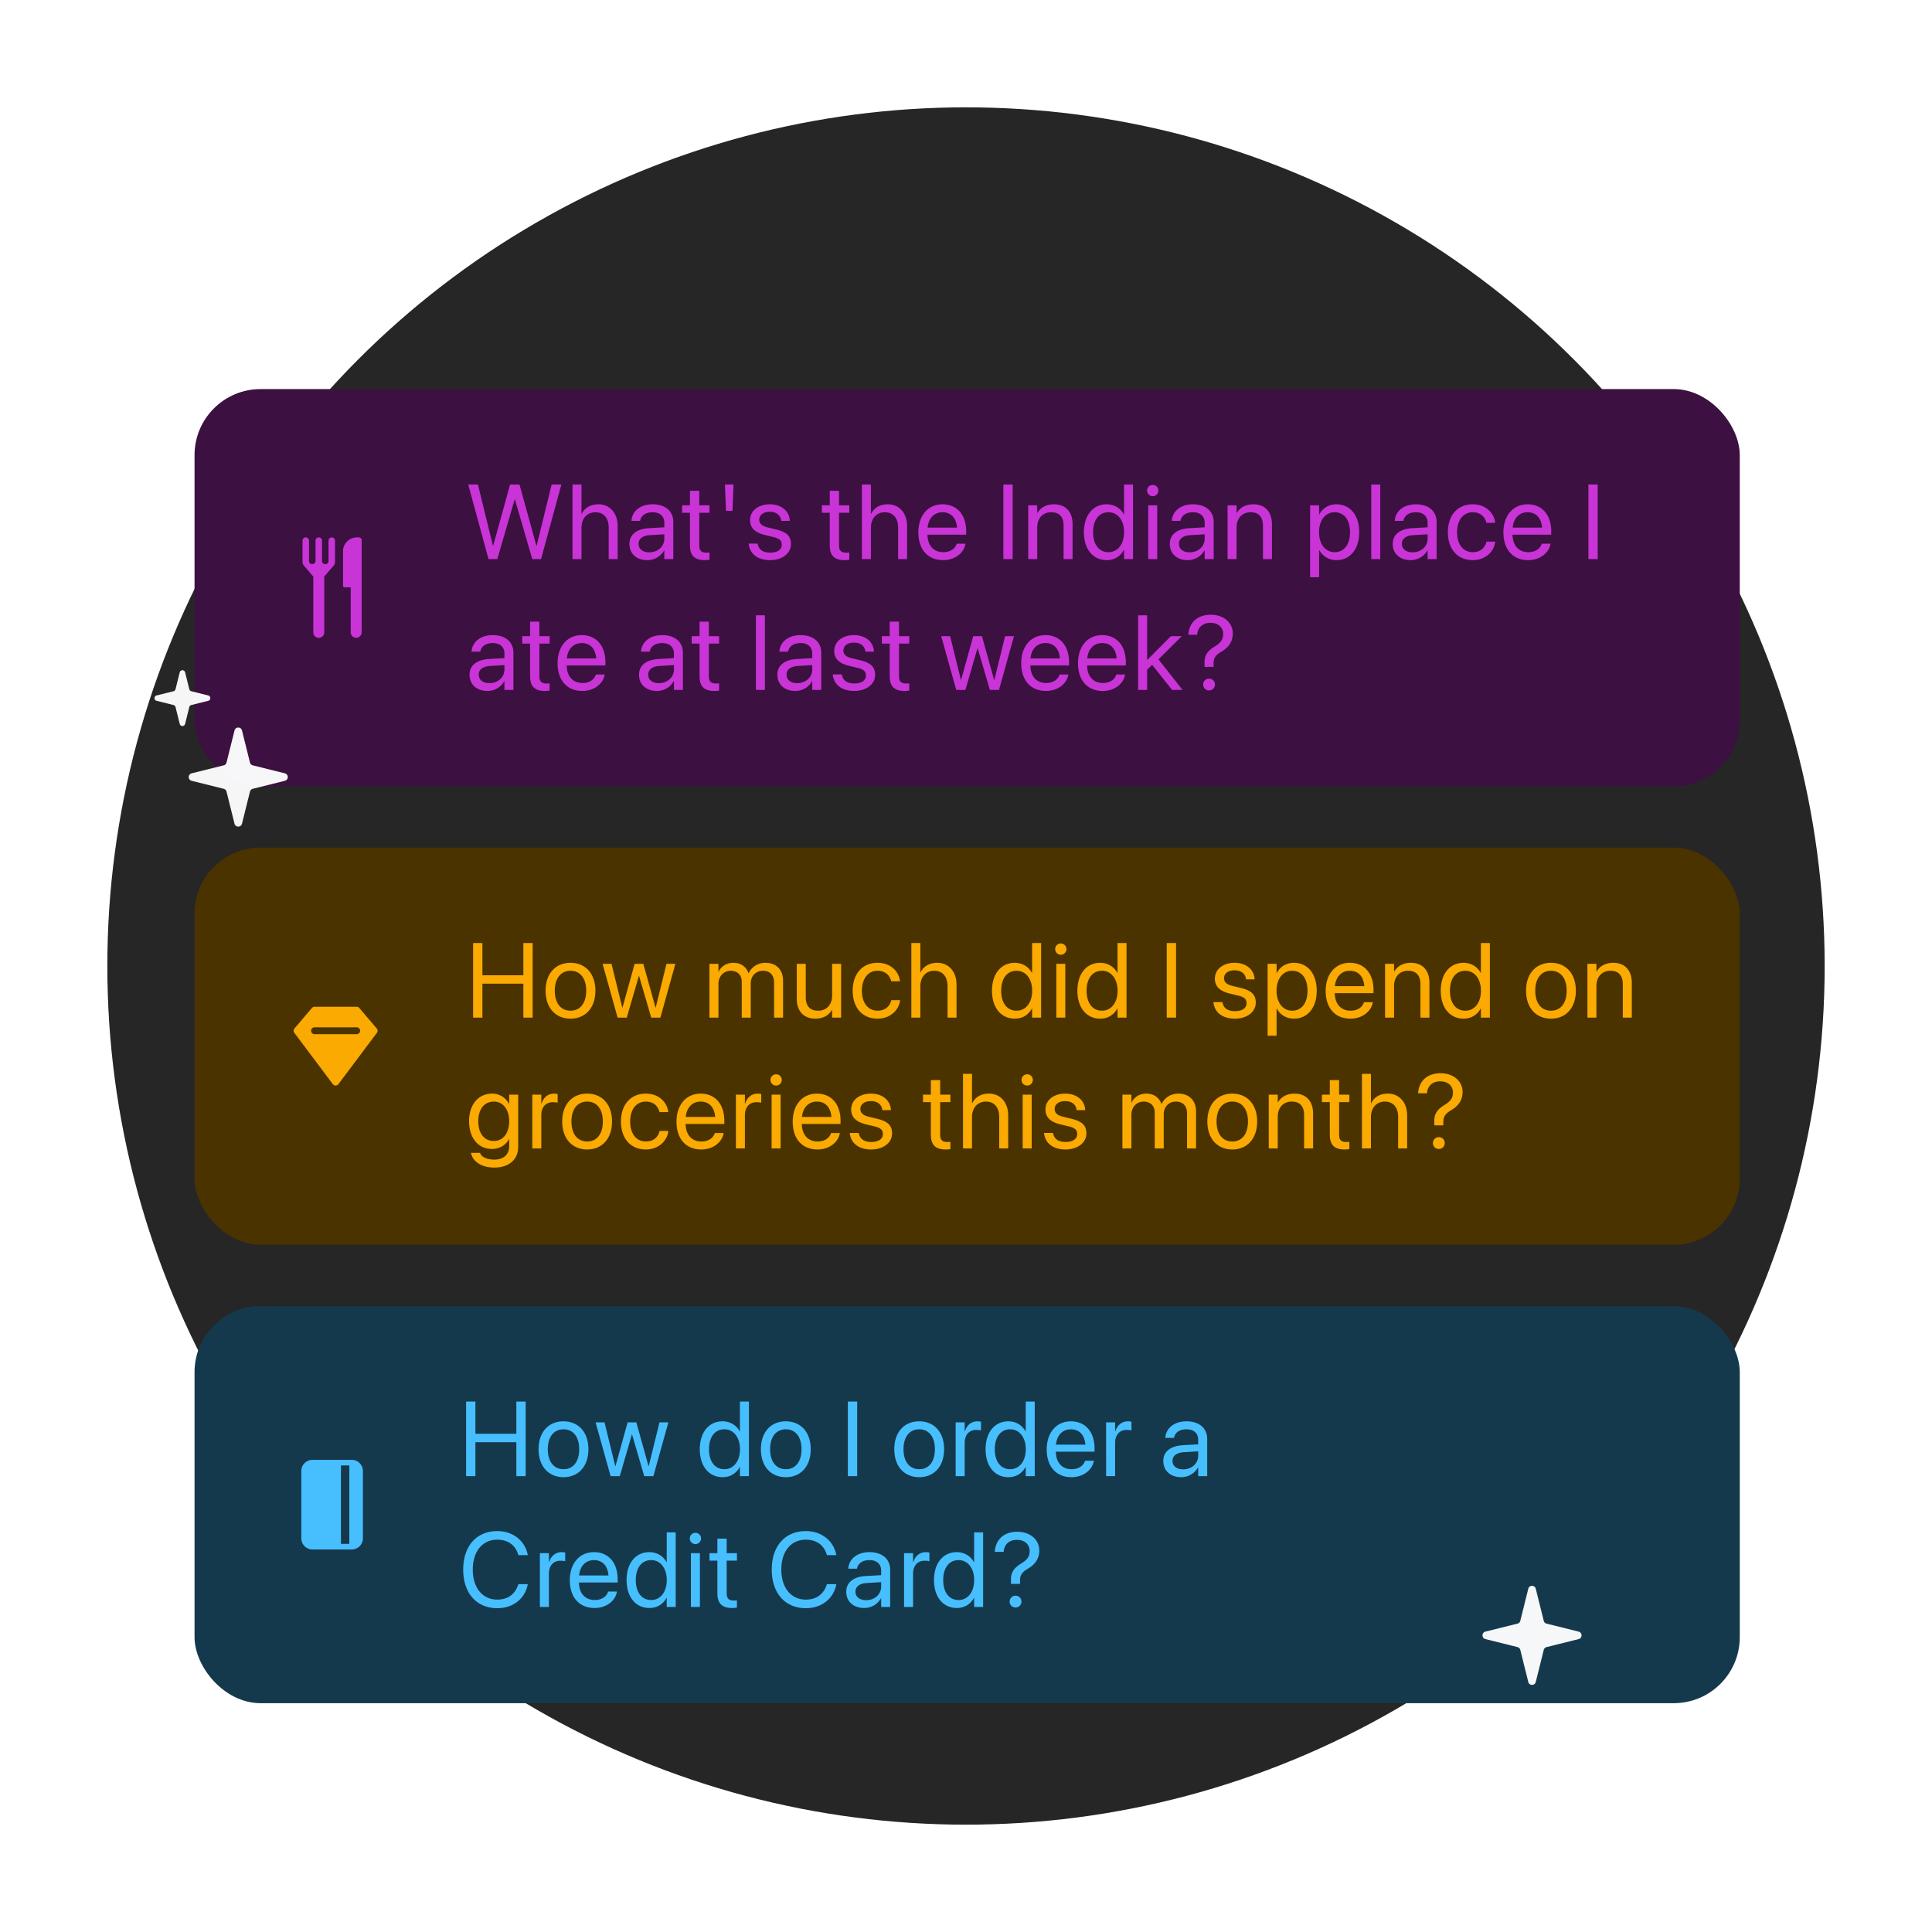 <svg xmlns="http://www.w3.org/2000/svg" width="576" height="576" fill="none"><g clip-path="url(#a)"><circle cx="288" cy="288" r="256" fill="#262626"/><g filter="url(#b)"><rect width="460.689" height="118.38" x="58" y="92" fill="#3C1040" rx="19.69"/><path fill="#C834D6" d="M96.67 164.529v-16.631l2.792-3.258a1.76 1.76 0 0 0 .424-1.146v-6.306a.97.97 0 1 0-1.94 0v6.08c0 .506-.41.916-.915.916h-.108a.916.916 0 0 1-.916-.916v-6.08a.97.97 0 1 0-1.94 0v6.08c0 .506-.41.916-.915.916h-.108a.916.916 0 0 1-.916-.916v-6.08a.97.97 0 1 0-1.94 0v6.306c0 .421.15.827.424 1.146l2.792 3.258v16.631a1.633 1.633 0 0 0 3.267 0zm7.887-13.422h-1.878a.394.394 0 0 1-.29-.123.398.398 0 0 1-.123-.291v-10.339c0-1.137.405-2.111 1.215-2.921.81-.81 1.784-1.215 2.921-1.215h.595c.223 0 .417.082.581.245a.799.799 0 0 1 .245.582v27.464c0 .449-.163.836-.491 1.164a1.588 1.588 0 0 1-1.142.489 1.588 1.588 0 0 1-1.142-.489 1.589 1.589 0 0 1-.491-1.164v-13.402zm41.089-8.418-6.058-22.245h2.898l4.486 18.268h.061l5.041-18.268h2.806l5.041 18.268h.062l4.486-18.268h2.898l-6.059 22.245h-2.62l-5.18-17.82h-.062l-5.179 17.82h-2.621zm25.034 0v-22.245h2.682v8.772h.062c.863-1.804 2.605-2.867 4.994-2.867 3.407 0 5.735 2.636 5.735 6.521v9.819h-2.682v-9.357c0-2.898-1.48-4.609-3.978-4.609-2.482 0-4.131 1.88-4.131 4.609v9.357h-2.682zm22.305.309c-3.191 0-5.334-1.927-5.334-4.841v-.031c0-2.728 2.127-4.439 5.811-4.655l4.594-.262v-1.341c0-1.958-1.279-3.145-3.514-3.145-2.066 0-3.361.986-3.669 2.42l-.031.139h-2.59l.015-.17c.232-2.636 2.529-4.763 6.305-4.763 3.793 0 6.167 2.05 6.167 5.257v11.083h-2.683v-2.605h-.061c-.941 1.758-2.868 2.914-5.01 2.914zm-2.59-4.841c0 1.542 1.264 2.513 3.191 2.513 2.528 0 4.47-1.742 4.47-4.07v-1.31l-4.285.262c-2.143.123-3.376 1.079-3.376 2.574v.031zm19.7 4.841c-2.945 0-4.394-1.326-4.394-4.394v-9.727h-2.343v-2.22h2.343v-4.332h2.775v4.332h3.052v2.22h-3.052v9.712c0 1.711.755 2.189 2.189 2.189.324 0 .632-.046.863-.062v2.174c-.339.046-.909.108-1.433.108zm6.349-14.707-.308-7.847h2.559l-.308 7.847h-1.943zm13.148 14.707c-3.777 0-6.058-1.927-6.382-4.795l-.015-.138h2.682l.031.154c.324 1.603 1.511 2.543 3.7 2.543 2.173 0 3.468-.909 3.468-2.358v-.016c0-1.156-.601-1.803-2.42-2.25l-2.544-.617c-3.021-.724-4.486-2.127-4.486-4.44v-.015c0-2.759 2.421-4.717 5.889-4.717 3.515 0 5.75 2.05 5.951 4.732l.015.201h-2.559l-.015-.108c-.216-1.557-1.403-2.59-3.392-2.59-1.942 0-3.145.94-3.145 2.359v.015c0 1.095.725 1.85 2.498 2.282l2.543.616c3.238.786 4.409 2.066 4.409 4.347v.016c0 2.806-2.651 4.779-6.228 4.779zm22.18 0c-2.944 0-4.393-1.326-4.393-4.394v-9.727h-2.343v-2.22h2.343v-4.332h2.775v4.332h3.052v2.22h-3.052v9.712c0 1.711.755 2.189 2.189 2.189.324 0 .632-.046.863-.062v2.174c-.339.046-.909.108-1.434.108zm5.194-.309v-22.245h2.682v8.772h.062c.863-1.804 2.605-2.867 4.995-2.867 3.407 0 5.734 2.636 5.734 6.521v9.819h-2.682v-9.357c0-2.898-1.48-4.609-3.977-4.609-2.482 0-4.132 1.88-4.132 4.609v9.357h-2.682zm24.217.309c-4.61 0-7.385-3.222-7.385-8.263v-.016c0-4.963 2.837-8.37 7.215-8.37s7.045 3.252 7.045 8.062v.987h-11.546c.061 3.299 1.88 5.226 4.732 5.226 2.035 0 3.469-1.018 3.931-2.39l.047-.138h2.636l-.031.154c-.524 2.651-3.145 4.748-6.644 4.748zm-.185-14.275c-2.328 0-4.147 1.588-4.44 4.578h8.771c-.262-3.114-1.988-4.578-4.331-4.578zm18.141 13.966v-22.245h2.775v22.245h-2.775zm7.413 0v-16.032h2.683v2.282h.061c.863-1.496 2.498-2.59 4.933-2.59 3.515 0 5.55 2.281 5.55 5.935v10.405h-2.682v-9.927c0-2.606-1.218-4.039-3.685-4.039-2.528 0-4.177 1.803-4.177 4.532v9.434h-2.683zm23.415.309c-4.1 0-6.814-3.268-6.814-8.325v-.015c0-5.057 2.744-8.309 6.768-8.309 2.266 0 4.131 1.14 5.133 2.99h.062v-8.895h2.682v22.245h-2.682v-2.713h-.062c-1.002 1.866-2.79 3.022-5.087 3.022zm.524-2.374c2.713 0 4.64-2.359 4.64-5.951v-.015c0-3.577-1.942-5.935-4.64-5.935-2.836 0-4.594 2.281-4.594 5.935v.015c0 3.685 1.758 5.951 4.594 5.951zm13.179-16.68c-.925 0-1.68-.756-1.68-1.68 0-.941.755-1.681 1.68-1.681.941 0 1.681.74 1.681 1.681 0 .924-.74 1.68-1.681 1.68zm-1.341 18.745v-16.032h2.682v16.032h-2.682zm11.761.309c-3.191 0-5.334-1.927-5.334-4.841v-.031c0-2.728 2.127-4.439 5.812-4.655l4.593-.262v-1.341c0-1.958-1.279-3.145-3.514-3.145-2.066 0-3.361.986-3.669 2.42l-.031.139h-2.59l.015-.17c.232-2.636 2.529-4.763 6.306-4.763 3.792 0 6.166 2.05 6.166 5.257v11.083h-2.683v-2.605h-.061c-.941 1.758-2.868 2.914-5.01 2.914zm-2.59-4.841c0 1.542 1.264 2.513 3.191 2.513 2.528 0 4.47-1.742 4.47-4.07v-1.31l-4.285.262c-2.143.123-3.376 1.079-3.376 2.574v.031zm14.489 4.532v-16.032h2.682v2.282h.062c.863-1.496 2.497-2.59 4.933-2.59 3.515 0 5.55 2.281 5.55 5.935v10.405h-2.683v-9.927c0-2.606-1.217-4.039-3.684-4.039-2.528 0-4.178 1.803-4.178 4.532v9.434h-2.682zm24.6 5.396v-21.428h2.683v2.713h.061c1.003-1.865 2.791-3.021 5.088-3.021 4.1 0 6.813 3.268 6.813 8.324v.016c0 5.056-2.744 8.309-6.767 8.309-2.266 0-4.131-1.141-5.134-2.991h-.061v8.078h-2.683zm7.308-7.461c2.836 0 4.593-2.282 4.593-5.935v-.016c0-3.684-1.757-5.95-4.593-5.95-2.714 0-4.641 2.358-4.641 5.95v.016c0 3.576 1.943 5.935 4.641 5.935zm10.928 2.065v-22.245h2.682v22.245h-2.682zm11.73.309c-3.191 0-5.334-1.927-5.334-4.841v-.031c0-2.728 2.127-4.439 5.811-4.655l4.594-.262v-1.341c0-1.958-1.279-3.145-3.514-3.145-2.066 0-3.361.986-3.669 2.42l-.031.139h-2.59l.015-.17c.232-2.636 2.529-4.763 6.305-4.763 3.793 0 6.167 2.05 6.167 5.257v11.083h-2.683v-2.605h-.061c-.941 1.758-2.868 2.914-5.01 2.914zm-2.59-4.841c0 1.542 1.264 2.513 3.191 2.513 2.528 0 4.47-1.742 4.47-4.07v-1.31l-4.285.262c-2.143.123-3.376 1.079-3.376 2.574v.031zm21.133 4.841c-4.547 0-7.43-3.238-7.43-8.34v-.016c0-5.056 2.944-8.293 7.399-8.293 3.993 0 6.352 2.651 6.691 5.395l.015.124h-2.62l-.031-.124c-.401-1.603-1.696-3.021-4.055-3.021-2.79 0-4.655 2.312-4.655 5.95v.016c0 3.73 1.911 5.935 4.686 5.935 2.189 0 3.592-1.234 4.039-3.022l.031-.123h2.636l-.015.108c-.432 3.052-3.068 5.411-6.691 5.411zm16.509 0c-4.609 0-7.384-3.222-7.384-8.263v-.016c0-4.963 2.836-8.37 7.214-8.37s7.045 3.252 7.045 8.062v.987h-11.546c.062 3.299 1.881 5.226 4.733 5.226 2.034 0 3.468-1.018 3.931-2.39l.046-.138h2.636l-.031.154c-.524 2.651-3.145 4.748-6.644 4.748zm-.185-14.275c-2.328 0-4.147 1.588-4.44 4.578h8.772c-.262-3.114-1.989-4.578-4.332-4.578zm18.141 13.966v-22.245h2.775v22.245h-2.775zm-328.241 39.309c-3.191 0-5.334-1.927-5.334-4.841v-.031c0-2.728 2.128-4.439 5.812-4.655l4.594-.262v-1.341c0-1.958-1.28-3.145-3.515-3.145-2.066 0-3.36.986-3.669 2.42l-.031.139h-2.589l.015-.17c.231-2.636 2.528-4.763 6.305-4.763 3.792 0 6.166 2.05 6.166 5.257v11.083h-2.682v-2.605h-.062c-.94 1.758-2.867 2.914-5.01 2.914zm-2.59-4.841c0 1.542 1.264 2.513 3.191 2.513 2.529 0 4.471-1.742 4.471-4.07v-1.31l-4.286.262c-2.142.123-3.376 1.079-3.376 2.574v.031zm19.7 4.841c-2.944 0-4.393-1.326-4.393-4.394v-9.727h-2.344v-2.22h2.344v-4.332h2.774v4.332h3.053v2.22h-3.053v9.712c0 1.711.756 2.189 2.189 2.189.324 0 .633-.046.864-.062v2.174c-.339.046-.91.108-1.434.108zm11.19 0c-4.609 0-7.384-3.222-7.384-8.263v-.016c0-4.963 2.837-8.37 7.215-8.37s7.045 3.252 7.045 8.062v.987h-11.547c.062 3.299 1.881 5.226 4.733 5.226 2.035 0 3.469-1.018 3.931-2.39l.046-.138h2.636l-.03.154c-.525 2.651-3.145 4.748-6.645 4.748zm-.185-14.275c-2.327 0-4.146 1.588-4.439 4.578h8.771c-.262-3.114-1.988-4.578-4.332-4.578zm22.412 14.275c-3.191 0-5.334-1.927-5.334-4.841v-.031c0-2.728 2.127-4.439 5.812-4.655l4.594-.262v-1.341c0-1.958-1.28-3.145-3.515-3.145-2.066 0-3.361.986-3.669 2.42l-.031.139h-2.59l.016-.17c.231-2.636 2.528-4.763 6.305-4.763 3.792 0 6.166 2.05 6.166 5.257v11.083h-2.682v-2.605h-.062c-.94 1.758-2.867 2.914-5.01 2.914zm-2.59-4.841c0 1.542 1.264 2.513 3.191 2.513 2.528 0 4.471-1.742 4.471-4.07v-1.31l-4.286.262c-2.143.123-3.376 1.079-3.376 2.574v.031zm19.7 4.841c-2.945 0-4.394-1.326-4.394-4.394v-9.727h-2.343v-2.22h2.343v-4.332h2.775v4.332h3.052v2.22h-3.052v9.712c0 1.711.755 2.189 2.189 2.189.324 0 .632-.046.863-.062v2.174c-.339.046-.909.108-1.433.108zm12.406-.309v-22.245h2.683v22.245h-2.683zm11.73.309c-3.191 0-5.334-1.927-5.334-4.841v-.031c0-2.728 2.128-4.439 5.812-4.655l4.594-.262v-1.341c0-1.958-1.28-3.145-3.515-3.145-2.066 0-3.361.986-3.669 2.42l-.031.139h-2.59l.016-.17c.231-2.636 2.528-4.763 6.305-4.763 3.792 0 6.166 2.05 6.166 5.257v11.083h-2.682v-2.605h-.062c-.94 1.758-2.867 2.914-5.01 2.914zm-2.59-4.841c0 1.542 1.264 2.513 3.191 2.513 2.528 0 4.471-1.742 4.471-4.07v-1.31l-4.286.262c-2.143.123-3.376 1.079-3.376 2.574v.031zm20.178 4.841c-3.777 0-6.059-1.927-6.382-4.795l-.016-.138h2.683l.03.154c.324 1.603 1.511 2.543 3.7 2.543 2.174 0 3.469-.909 3.469-2.358v-.016c0-1.156-.601-1.803-2.42-2.25l-2.544-.617c-3.022-.724-4.486-2.127-4.486-4.44v-.015c0-2.759 2.42-4.717 5.889-4.717 3.515 0 5.75 2.05 5.95 4.732l.016.201h-2.559l-.016-.108c-.216-1.557-1.403-2.59-3.391-2.59-1.943 0-3.145.94-3.145 2.359v.015c0 1.095.724 1.85 2.497 2.282l2.544.616c3.237.786 4.409 2.066 4.409 4.347v.016c0 2.806-2.652 4.779-6.228 4.779zm14.967 0c-2.944 0-4.394-1.326-4.394-4.394v-9.727h-2.343v-2.22h2.343v-4.332h2.775v4.332h3.053v2.22h-3.053v9.712c0 1.711.756 2.189 2.189 2.189.324 0 .632-.046.864-.062v2.174c-.34.046-.91.108-1.434.108zm15.443-.309-4.486-16.032h2.667l3.207 13.042h.061l3.623-13.042h2.59l3.638 13.042h.062l3.206-13.042h2.652l-4.471 16.032h-2.728l-3.623-12.409h-.062l-3.607 12.409h-2.729zm26.761.309c-4.61 0-7.385-3.222-7.385-8.263v-.016c0-4.963 2.837-8.37 7.215-8.37s7.045 3.252 7.045 8.062v.987h-11.546c.061 3.299 1.88 5.226 4.732 5.226 2.035 0 3.469-1.018 3.931-2.39l.047-.138h2.636l-.031.154c-.524 2.651-3.145 4.748-6.644 4.748zm-.185-14.275c-2.328 0-4.147 1.588-4.44 4.578H316c-.262-3.114-1.988-4.578-4.331-4.578zm17.11 14.275c-4.61 0-7.385-3.222-7.385-8.263v-.016c0-4.963 2.837-8.37 7.215-8.37s7.045 3.252 7.045 8.062v.987h-11.546c.061 3.299 1.88 5.226 4.732 5.226 2.035 0 3.469-1.018 3.931-2.39l.046-.138h2.637l-.031.154c-.524 2.651-3.145 4.748-6.644 4.748zm-.185-14.275c-2.328 0-4.147 1.588-4.44 4.578h8.771c-.262-3.114-1.988-4.578-4.331-4.578zm10.727 13.966v-22.245h2.683v13.289h.061l7.03-7.076h3.253l-6.953 6.922 7.169 9.11h-3.114l-5.951-7.476-1.495 1.433v6.043h-2.683zm19.793-6.875v-1.418c0-2.035.971-3.423 3.083-4.687 1.788-1.094 2.482-2.065 2.482-3.699v-.016c0-1.927-1.496-3.314-3.777-3.314-2.328 0-3.762 1.372-3.962 3.422l-.015.154h-2.637l.016-.2c.247-3.145 2.374-5.781 6.706-5.781 3.869 0 6.536 2.389 6.536 5.58v.016c0 2.405-1.249 4.116-3.222 5.303-1.958 1.156-2.513 2.019-2.513 3.638v1.002h-2.697zm1.356 7.03a1.738 1.738 0 0 1-1.757-1.758c0-1.002.771-1.757 1.757-1.757 1.002 0 1.758.755 1.758 1.757 0 .987-.756 1.758-1.758 1.758z"/><rect width="460.69" height="118.38" x="58" y="228.701" fill="#4B3300" rx="19.69"/><path fill="#FAAA00" d="M107.122 276.518a1.056 1.056 0 0 0-.802-.368H93.797c-.31.001-.604.135-.802.368l-5.218 6.126c-.307.36-.324.878-.04 1.256l11.48 15.315a1.058 1.058 0 0 0 1.685 0L112.38 283.9a1.002 1.002 0 0 0-.041-1.256l-5.218-6.126zm.242 6.779a1.02 1.02 0 0 1-1.021 1.021h-12.57a1.02 1.02 0 1 1 0-2.042h12.57a1.02 1.02 0 0 1 1.021 1.021zm33.686-3.906v-22.245h2.775v9.619h12.209v-9.619h2.775v22.245h-2.775v-10.129h-12.209v10.129h-2.775zm29.042.308c-4.456 0-7.431-3.222-7.431-8.325v-.03c0-5.103 2.991-8.294 7.415-8.294 4.424 0 7.431 3.176 7.431 8.294v.03c0 5.118-2.991 8.325-7.415 8.325zm.015-2.374c2.821 0 4.656-2.189 4.656-5.951v-.03c0-3.762-1.85-5.92-4.687-5.92-2.79 0-4.671 2.174-4.671 5.92v.03c0 3.777 1.865 5.951 4.702 5.951zm14.027 2.066-4.486-16.033h2.667l3.206 13.042h.062l3.623-13.042h2.589l3.639 13.042h.061l3.207-13.042h2.651l-4.47 16.033h-2.729l-3.623-12.41h-.061l-3.608 12.41h-2.728zm27.375 0v-16.033h2.682v2.343h.062c.725-1.587 2.328-2.651 4.393-2.651 2.19 0 3.808 1.125 4.502 3.083h.062c.894-1.927 2.774-3.083 5.025-3.083 3.176 0 5.226 2.081 5.226 5.272v11.069h-2.682v-10.452c0-2.205-1.218-3.515-3.33-3.515-2.127 0-3.623 1.588-3.623 3.777v10.19h-2.682v-10.745c0-1.943-1.295-3.222-3.284-3.222-2.127 0-3.669 1.68-3.669 3.916v10.051h-2.682zm31.585.308c-3.514 0-5.549-2.282-5.549-5.935v-10.406h2.682v9.928c0 2.605 1.218 4.039 3.684 4.039 2.529 0 4.178-1.804 4.178-4.532v-9.435h2.682v16.033h-2.682v-2.282h-.062c-.863 1.495-2.497 2.59-4.933 2.59zm18.559 0c-4.547 0-7.43-3.237-7.43-8.34v-.015c0-5.057 2.944-8.294 7.4-8.294 3.992 0 6.351 2.651 6.69 5.395l.015.124h-2.62l-.031-.124c-.401-1.603-1.696-3.021-4.054-3.021-2.791 0-4.656 2.312-4.656 5.95v.016c0 3.73 1.912 5.935 4.686 5.935 2.189 0 3.592-1.233 4.039-3.022l.031-.123h2.636l-.015.108c-.432 3.052-3.068 5.411-6.691 5.411zm10.05-.308v-22.245h2.682v8.771h.062c.863-1.803 2.605-2.867 4.995-2.867 3.406 0 5.734 2.636 5.734 6.521v9.82h-2.682v-9.358c0-2.898-1.48-4.609-3.977-4.609-2.482 0-4.132 1.881-4.132 4.609v9.358h-2.682zm30.859.308c-4.101 0-6.814-3.268-6.814-8.325v-.015c0-5.056 2.744-8.309 6.768-8.309 2.266 0 4.131 1.141 5.133 2.991h.062v-8.895h2.682v22.245h-2.682v-2.714h-.062c-1.002 1.866-2.79 3.022-5.087 3.022zm.524-2.374c2.713 0 4.64-2.359 4.64-5.951v-.015c0-3.576-1.942-5.935-4.64-5.935-2.836 0-4.594 2.281-4.594 5.935v.015c0 3.685 1.758 5.951 4.594 5.951zm13.179-16.68c-.925 0-1.68-.755-1.68-1.68 0-.941.755-1.681 1.68-1.681.94 0 1.68.74 1.68 1.681 0 .925-.74 1.68-1.68 1.68zm-1.341 18.746v-16.033h2.682v16.033h-2.682zm13.102.308c-4.101 0-6.814-3.268-6.814-8.325v-.015c0-5.056 2.744-8.309 6.768-8.309 2.266 0 4.131 1.141 5.133 2.991h.062v-8.895h2.682v22.245h-2.682v-2.714h-.062c-1.002 1.866-2.79 3.022-5.087 3.022zm.524-2.374c2.713 0 4.64-2.359 4.64-5.951v-.015c0-3.576-1.942-5.935-4.64-5.935-2.837 0-4.594 2.281-4.594 5.935v.015c0 3.685 1.757 5.951 4.594 5.951zm19.297 2.066v-22.245h2.775v22.245h-2.775zm20.315.308c-3.777 0-6.058-1.927-6.382-4.794l-.015-.139h2.682l.031.154c.323 1.603 1.51 2.544 3.699 2.544 2.174 0 3.469-.91 3.469-2.359v-.015c0-1.157-.601-1.804-2.42-2.251l-2.544-.617c-3.021-.724-4.486-2.127-4.486-4.439v-.016c0-2.759 2.42-4.717 5.889-4.717 3.515 0 5.75 2.05 5.95 4.733l.016.2h-2.559l-.016-.108c-.215-1.557-1.402-2.59-3.391-2.59-1.942 0-3.145.941-3.145 2.359v.015c0 1.095.725 1.85 2.498 2.282l2.543.616c3.237.787 4.409 2.066 4.409 4.348v.015c0 2.806-2.651 4.779-6.228 4.779zm9.757 5.087v-21.428h2.682v2.713h.062c1.002-1.865 2.79-3.021 5.087-3.021 4.101 0 6.814 3.268 6.814 8.324v.016c0 5.056-2.744 8.309-6.768 8.309-2.266 0-4.131-1.141-5.133-2.991h-.062v8.078h-2.682zm7.307-7.461c2.836 0 4.594-2.282 4.594-5.935v-.016c0-3.684-1.758-5.95-4.594-5.95-2.713 0-4.64 2.359-4.64 5.95v.016c0 3.576 1.942 5.935 4.64 5.935zm17.387 2.374c-4.609 0-7.384-3.222-7.384-8.263v-.015c0-4.964 2.837-8.371 7.215-8.371s7.045 3.253 7.045 8.062v.987h-11.547c.062 3.299 1.881 5.226 4.733 5.226 2.035 0 3.468-1.018 3.931-2.39l.046-.138h2.636l-.031.154c-.524 2.651-3.144 4.748-6.644 4.748zm-.185-14.275c-2.328 0-4.147 1.588-4.44 4.578h8.772c-.262-3.114-1.989-4.578-4.332-4.578zm10.512 13.967v-16.033h2.683v2.282h.061c.863-1.496 2.498-2.59 4.933-2.59 3.515 0 5.55 2.281 5.55 5.935v10.406h-2.682v-9.928c0-2.605-1.218-4.039-3.685-4.039-2.528 0-4.177 1.804-4.177 4.532v9.435h-2.683zm23.415.308c-4.1 0-6.814-3.268-6.814-8.325v-.015c0-5.056 2.744-8.309 6.768-8.309 2.266 0 4.131 1.141 5.133 2.991h.062v-8.895h2.682v22.245h-2.682v-2.714h-.062c-1.002 1.866-2.79 3.022-5.087 3.022zm.524-2.374c2.713 0 4.64-2.359 4.64-5.951v-.015c0-3.576-1.942-5.935-4.64-5.935-2.836 0-4.594 2.281-4.594 5.935v.015c0 3.685 1.758 5.951 4.594 5.951zm25.526 2.374c-4.456 0-7.431-3.222-7.431-8.325v-.03c0-5.103 2.991-8.294 7.415-8.294 4.425 0 7.431 3.176 7.431 8.294v.03c0 5.118-2.991 8.325-7.415 8.325zm.015-2.374c2.821 0 4.656-2.189 4.656-5.951v-.03c0-3.762-1.85-5.92-4.687-5.92-2.79 0-4.671 2.174-4.671 5.92v.03c0 3.777 1.866 5.951 4.702 5.951zm10.851 2.066v-16.033h2.683v2.282h.061c.863-1.496 2.498-2.59 4.933-2.59 3.515 0 5.55 2.281 5.55 5.935v10.406h-2.682v-9.928c0-2.605-1.218-4.039-3.685-4.039-2.528 0-4.177 1.804-4.177 4.532v9.435h-2.683zm-325.854 44.703c-3.962 0-6.46-1.865-6.984-4.239l-.031-.139h2.698l.062.139c.508 1.156 2.035 1.865 4.224 1.865 2.821 0 4.424-1.557 4.424-4.039v-2.05h-.062c-.955 1.773-2.805 2.914-5.102 2.914-4.039 0-6.799-3.253-6.799-8.263v-.015c0-4.98 2.791-8.217 6.86-8.217 2.267 0 4.055 1.233 5.041 3.021h.062v-2.713h2.682v15.586c0 3.715-2.728 6.15-7.075 6.15zm-.185-7.923c2.728 0 4.578-2.328 4.578-5.889v-.015c0-3.531-1.865-5.843-4.578-5.843-2.852 0-4.641 2.281-4.641 5.843v.015c0 3.638 1.789 5.889 4.641 5.889zm11.467 2.22v-16.033h2.683v2.713h.061c.54-1.85 1.927-3.021 3.731-3.021.462 0 .863.077 1.079.108v2.605c-.216-.077-.786-.154-1.434-.154-2.081 0-3.437 1.449-3.437 3.885v9.897h-2.683zm16.355.308c-4.455 0-7.431-3.222-7.431-8.325v-.03c0-5.103 2.991-8.294 7.415-8.294 4.425 0 7.431 3.176 7.431 8.294v.03c0 5.118-2.991 8.325-7.415 8.325zm.015-2.374c2.821 0 4.656-2.189 4.656-5.951v-.03c0-3.762-1.85-5.92-4.687-5.92-2.79 0-4.671 2.174-4.671 5.92v.03c0 3.777 1.866 5.951 4.702 5.951zm17.496 2.374c-4.548 0-7.431-3.237-7.431-8.34v-.015c0-5.057 2.945-8.294 7.4-8.294 3.992 0 6.351 2.651 6.69 5.395l.016.124h-2.621l-.031-.124c-.401-1.603-1.696-3.021-4.054-3.021-2.791 0-4.656 2.312-4.656 5.95v.016c0 3.73 1.912 5.935 4.687 5.935 2.189 0 3.591-1.233 4.039-3.022l.03-.123h2.636l-.015.108c-.432 3.052-3.068 5.411-6.69 5.411zm16.508 0c-4.609 0-7.384-3.222-7.384-8.263v-.015c0-4.964 2.837-8.371 7.215-8.371s7.045 3.253 7.045 8.062v.987h-11.547c.062 3.299 1.881 5.226 4.733 5.226 2.035 0 3.469-1.018 3.931-2.39l.046-.138h2.636l-.031.154c-.524 2.651-3.144 4.748-6.644 4.748zm-.185-14.275c-2.327 0-4.147 1.588-4.439 4.578h8.771c-.262-3.114-1.988-4.578-4.332-4.578zm10.512 13.967v-16.033h2.683v2.713h.061c.54-1.85 1.927-3.021 3.731-3.021.462 0 .863.077 1.079.108v2.605c-.216-.077-.786-.154-1.434-.154-2.081 0-3.437 1.449-3.437 3.885v9.897H219.4zm11.992-18.746c-.925 0-1.68-.755-1.68-1.68 0-.941.755-1.681 1.68-1.681.941 0 1.68.74 1.68 1.681 0 .925-.739 1.68-1.68 1.68zm-1.341 18.746v-16.033h2.682v16.033h-2.682zm13.672.308c-4.609 0-7.384-3.222-7.384-8.263v-.015c0-4.964 2.837-8.371 7.215-8.371s7.045 3.253 7.045 8.062v.987h-11.547c.062 3.299 1.881 5.226 4.733 5.226 2.035 0 3.468-1.018 3.931-2.39l.046-.138h2.636l-.031.154c-.524 2.651-3.144 4.748-6.644 4.748zm-.185-14.275c-2.328 0-4.147 1.588-4.44 4.578h8.772c-.262-3.114-1.989-4.578-4.332-4.578zm16.201 14.275c-3.777 0-6.059-1.927-6.383-4.794l-.015-.139h2.682l.031.154c.324 1.603 1.511 2.544 3.7 2.544 2.174 0 3.469-.91 3.469-2.359v-.015c0-1.157-.602-1.804-2.421-2.251l-2.543-.617c-3.022-.724-4.486-2.127-4.486-4.439v-.016c0-2.759 2.42-4.717 5.889-4.717 3.514 0 5.75 2.05 5.95 4.733l.015.2h-2.559l-.015-.108c-.216-1.557-1.403-2.59-3.391-2.59-1.943 0-3.145.941-3.145 2.359v.015c0 1.095.724 1.85 2.497 2.282l2.544.616c3.237.787 4.409 2.066 4.409 4.348v.015c0 2.806-2.652 4.779-6.228 4.779zm22.18 0c-2.945 0-4.394-1.326-4.394-4.394v-9.727h-2.343v-2.22h2.343v-4.332h2.775v4.332h3.052v2.22H280.3v9.712c0 1.711.755 2.189 2.189 2.189.324 0 .632-.046.863-.062v2.174c-.339.046-.909.108-1.433.108zm5.193-.308v-22.245h2.683v8.771h.061c.864-1.803 2.606-2.867 4.995-2.867 3.407 0 5.735 2.636 5.735 6.521v9.82h-2.683v-9.358c0-2.898-1.48-4.609-3.977-4.609-2.482 0-4.131 1.881-4.131 4.609v9.358h-2.683zm19.13-18.746a1.685 1.685 0 0 1-1.681-1.68c0-.941.756-1.681 1.681-1.681.94 0 1.68.74 1.68 1.681 0 .925-.74 1.68-1.68 1.68zm-1.342 18.746v-16.033h2.683v16.033H304.9zm12.763.308c-3.777 0-6.058-1.927-6.382-4.794l-.015-.139h2.682l.031.154c.324 1.603 1.511 2.544 3.7 2.544 2.173 0 3.468-.91 3.468-2.359v-.015c0-1.157-.601-1.804-2.42-2.251l-2.544-.617c-3.021-.724-4.486-2.127-4.486-4.439v-.016c0-2.759 2.421-4.717 5.889-4.717 3.515 0 5.75 2.05 5.951 4.733l.015.2h-2.559l-.015-.108c-.216-1.557-1.403-2.59-3.392-2.59-1.942 0-3.145.941-3.145 2.359v.015c0 1.095.725 1.85 2.498 2.282l2.543.616c3.238.787 4.409 2.066 4.409 4.348v.015c0 2.806-2.651 4.779-6.228 4.779zm16.97-.308v-16.033h2.682v2.343h.062c.724-1.587 2.328-2.651 4.393-2.651 2.189 0 3.808 1.125 4.502 3.083h.061c.894-1.927 2.775-3.083 5.026-3.083 3.176 0 5.226 2.081 5.226 5.272v11.069h-2.683v-10.452c0-2.205-1.217-3.515-3.329-3.515-2.128 0-3.623 1.588-3.623 3.777v10.19h-2.682v-10.745c0-1.943-1.295-3.222-3.284-3.222-2.127 0-3.669 1.68-3.669 3.916v10.051h-2.682zm32.757.308c-4.455 0-7.431-3.222-7.431-8.325v-.03c0-5.103 2.991-8.294 7.415-8.294 4.425 0 7.431 3.176 7.431 8.294v.03c0 5.118-2.991 8.325-7.415 8.325zm.015-2.374c2.821 0 4.656-2.189 4.656-5.951v-.03c0-3.762-1.85-5.92-4.687-5.92-2.79 0-4.671 2.174-4.671 5.92v.03c0 3.777 1.866 5.951 4.702 5.951zm10.851 2.066v-16.033h2.683v2.282H381c.864-1.496 2.498-2.59 4.933-2.59 3.515 0 5.55 2.281 5.55 5.935v10.406h-2.682v-9.928c0-2.605-1.218-4.039-3.685-4.039-2.528 0-4.177 1.804-4.177 4.532v9.435h-2.683zm22.598.308c-2.944 0-4.393-1.326-4.393-4.394v-9.727h-2.344v-2.22h2.344v-4.332h2.775v4.332h3.052v2.22h-3.052v9.712c0 1.711.755 2.189 2.189 2.189.323 0 .632-.046.863-.062v2.174c-.339.046-.91.108-1.434.108zm5.194-.308v-22.245h2.682v8.771h.062c.863-1.803 2.605-2.867 4.994-2.867 3.407 0 5.735 2.636 5.735 6.521v9.82h-2.682v-9.358c0-2.898-1.48-4.609-3.978-4.609-2.481 0-4.131 1.881-4.131 4.609v9.358h-2.682zm21.565-6.876v-1.418c0-2.035.971-3.422 3.083-4.686 1.788-1.095 2.482-2.066 2.482-3.7v-.016c0-1.927-1.495-3.314-3.777-3.314-2.328 0-3.761 1.372-3.962 3.422l-.015.154h-2.636l.015-.2c.247-3.145 2.374-5.781 6.706-5.781 3.869 0 6.536 2.39 6.536 5.581v.015c0 2.405-1.248 4.116-3.222 5.303-1.957 1.156-2.512 2.02-2.512 3.638v1.002h-2.698zm1.356 7.03a1.738 1.738 0 0 1-1.757-1.758c0-1.002.771-1.757 1.757-1.757 1.002 0 1.758.755 1.758 1.757 0 .987-.756 1.758-1.758 1.758z"/><rect width="460.69" height="118.38" x="58" y="365.403" fill="#15394C" rx="19.69"/><path fill="#47BFFF" d="M93.157 411.234a3.337 3.337 0 0 0-3.326 3.33v20.057a3.33 3.33 0 0 0 3.326 3.33h11.715a3.337 3.337 0 0 0 3.326-3.33v-20.057a3.33 3.33 0 0 0-3.326-3.33H93.157zm10.994 1.67v23.377h-2.504v-23.377h2.504zm34.811 3.189v-22.245h2.775v9.619h12.209v-9.619h2.775v22.245h-2.775v-10.128h-12.209v10.128h-2.775zm29.042.308c-4.455 0-7.43-3.222-7.43-8.324v-.031c0-5.103 2.99-8.294 7.414-8.294 4.425 0 7.431 3.176 7.431 8.294v.031c0 5.118-2.991 8.324-7.415 8.324zm.015-2.374c2.821 0 4.656-2.189 4.656-5.95v-.031c0-3.762-1.85-5.92-4.687-5.92-2.79 0-4.67 2.174-4.67 5.92v.031c0 3.776 1.865 5.95 4.701 5.95zm14.027 2.066-4.486-16.033h2.667l3.207 13.042h.061l3.623-13.042h2.59l3.638 13.042h.062l3.206-13.042h2.652l-4.471 16.033h-2.729l-3.622-12.41h-.062l-3.607 12.41h-2.729zm33.403.308c-4.101 0-6.814-3.268-6.814-8.324v-.016c0-5.056 2.744-8.309 6.768-8.309 2.266 0 4.131 1.141 5.133 2.991h.062v-8.895h2.682v22.245h-2.682v-2.713h-.062c-1.002 1.865-2.79 3.021-5.087 3.021zm.524-2.374c2.713 0 4.64-2.359 4.64-5.95v-.016c0-3.576-1.942-5.935-4.64-5.935-2.836 0-4.594 2.282-4.594 5.935v.016c0 3.684 1.758 5.95 4.594 5.95zm18.312 2.374c-4.455 0-7.43-3.222-7.43-8.324v-.031c0-5.103 2.991-8.294 7.415-8.294 4.424 0 7.43 3.176 7.43 8.294v.031c0 5.118-2.99 8.324-7.415 8.324zm.016-2.374c2.821 0 4.655-2.189 4.655-5.95v-.031c0-3.762-1.85-5.92-4.686-5.92-2.79 0-4.671 2.174-4.671 5.92v.031c0 3.776 1.865 5.95 4.702 5.95zm18.48 2.066v-22.245h2.775v22.245h-2.775zm21.271.308c-4.455 0-7.431-3.222-7.431-8.324v-.031c0-5.103 2.991-8.294 7.415-8.294 4.425 0 7.431 3.176 7.431 8.294v.031c0 5.118-2.991 8.324-7.415 8.324zm.015-2.374c2.821 0 4.656-2.189 4.656-5.95v-.031c0-3.762-1.85-5.92-4.687-5.92-2.79 0-4.671 2.174-4.671 5.92v.031c0 3.776 1.866 5.95 4.702 5.95zm10.851 2.066V400.06h2.683v2.714h.061c.54-1.85 1.927-3.022 3.731-3.022.462 0 .863.077 1.079.108v2.605c-.216-.077-.786-.154-1.434-.154-2.081 0-3.437 1.449-3.437 3.885v9.897h-2.683zm15.738.308c-4.1 0-6.814-3.268-6.814-8.324v-.016c0-5.056 2.744-8.309 6.768-8.309 2.266 0 4.131 1.141 5.133 2.991h.062v-8.895h2.682v22.245h-2.682v-2.713h-.062c-1.002 1.865-2.79 3.021-5.087 3.021zm.524-2.374c2.714 0 4.641-2.359 4.641-5.95v-.016c0-3.576-1.943-5.935-4.641-5.935-2.836 0-4.594 2.282-4.594 5.935v.016c0 3.684 1.758 5.95 4.594 5.95zm18.266 2.374c-4.609 0-7.384-3.222-7.384-8.263v-.015c0-4.964 2.837-8.371 7.215-8.371s7.045 3.253 7.045 8.062v.987h-11.547c.062 3.299 1.881 5.226 4.733 5.226 2.035 0 3.469-1.017 3.931-2.389l.046-.139h2.637l-.031.154c-.524 2.652-3.145 4.748-6.645 4.748zm-.185-14.275c-2.327 0-4.146 1.588-4.439 4.579h8.771c-.262-3.114-1.988-4.579-4.332-4.579zm10.512 13.967V400.06h2.683v2.714h.061c.54-1.85 1.927-3.022 3.731-3.022.463 0 .863.077 1.079.108v2.605c-.216-.077-.786-.154-1.433-.154-2.082 0-3.438 1.449-3.438 3.885v9.897h-2.683zm22.381.308c-3.191 0-5.334-1.927-5.334-4.84v-.031c0-2.729 2.128-4.44 5.812-4.656l4.594-.262v-1.341c0-1.958-1.28-3.145-3.515-3.145-2.066 0-3.361.987-3.669 2.42l-.031.139h-2.59l.016-.169c.231-2.637 2.528-4.764 6.305-4.764 3.792 0 6.166 2.05 6.166 5.257v11.084h-2.682v-2.605h-.062c-.94 1.757-2.867 2.913-5.01 2.913zm-2.59-4.84c0 1.541 1.264 2.512 3.191 2.512 2.528 0 4.471-1.742 4.471-4.069v-1.311l-4.286.262c-2.143.124-3.376 1.079-3.376 2.575v.031zm-201.306 43.902c-6.182 0-10.159-4.502-10.159-11.5v-.016c0-6.999 3.962-11.469 10.159-11.469 4.625 0 8.216 2.805 9.064 7.014l.031.154h-2.805l-.108-.339c-.864-2.698-3.053-4.27-6.182-4.27-4.44 0-7.307 3.499-7.307 8.91v.016c0 5.411 2.883 8.941 7.307 8.941 3.114 0 5.272-1.542 6.243-4.471l.047-.139h2.805l-.031.155c-.848 4.254-4.409 7.014-9.064 7.014zm12.701-.37V439.06h2.682v2.714h.062c.539-1.85 1.927-3.022 3.731-3.022.462 0 .863.077 1.079.108v2.605c-.216-.077-.787-.154-1.434-.154-2.081 0-3.438 1.449-3.438 3.885v9.897h-2.682zm16.308.308c-4.609 0-7.384-3.222-7.384-8.263v-.015c0-4.964 2.837-8.371 7.215-8.371s7.045 3.253 7.045 8.062v.987h-11.547c.062 3.299 1.881 5.226 4.733 5.226 2.035 0 3.468-1.017 3.931-2.389l.046-.139h2.636l-.031.154c-.524 2.652-3.144 4.748-6.644 4.748zm-.185-14.275c-2.328 0-4.147 1.588-4.44 4.579h8.772c-.262-3.114-1.989-4.579-4.332-4.579zm16.54 14.275c-4.101 0-6.814-3.268-6.814-8.324v-.016c0-5.056 2.744-8.309 6.768-8.309 2.266 0 4.131 1.141 5.133 2.991h.062v-8.895h2.682v22.245h-2.682v-2.713h-.062c-1.002 1.865-2.79 3.021-5.087 3.021zm.524-2.374c2.713 0 4.64-2.359 4.64-5.95v-.016c0-3.576-1.942-5.935-4.64-5.935-2.837 0-4.594 2.282-4.594 5.935v.016c0 3.684 1.757 5.95 4.594 5.95zm13.179-16.68a1.685 1.685 0 0 1-1.681-1.68c0-.941.756-1.68 1.681-1.68.94 0 1.68.739 1.68 1.68 0 .925-.74 1.68-1.68 1.68zm-1.341 18.746V439.06h2.682v16.033h-2.682zm12.284.308c-2.944 0-4.393-1.326-4.393-4.393v-9.728h-2.343v-2.22h2.343v-4.331h2.775v4.331h3.052v2.22h-3.052v9.712c0 1.711.755 2.189 2.189 2.189.324 0 .632-.046.863-.061v2.173c-.339.046-.909.108-1.434.108zm21.98.062c-6.182 0-10.159-4.502-10.159-11.5v-.016c0-6.999 3.962-11.469 10.159-11.469 4.625 0 8.217 2.805 9.065 7.014l.03.154h-2.805l-.108-.339c-.863-2.698-3.052-4.27-6.182-4.27-4.44 0-7.307 3.499-7.307 8.91v.016c0 5.411 2.883 8.941 7.307 8.941 3.114 0 5.272-1.542 6.244-4.471l.046-.139h2.805l-.03.155c-.848 4.254-4.409 7.014-9.065 7.014zm17.388-.062c-3.192 0-5.334-1.927-5.334-4.84v-.031c0-2.729 2.127-4.44 5.811-4.656l4.594-.262v-1.341c0-1.958-1.279-3.145-3.514-3.145-2.066 0-3.361.987-3.669 2.42l-.031.139h-2.59l.015-.169c.232-2.637 2.529-4.764 6.305-4.764 3.793 0 6.167 2.05 6.167 5.257v11.084h-2.683v-2.605h-.061c-.941 1.757-2.868 2.913-5.01 2.913zm-2.59-4.84c0 1.541 1.264 2.512 3.191 2.512 2.528 0 4.47-1.742 4.47-4.069v-1.311l-4.285.262c-2.143.124-3.376 1.079-3.376 2.575v.031zm14.489 4.532V439.06h2.682v2.714h.062c.539-1.85 1.927-3.022 3.731-3.022.462 0 .863.077 1.079.108v2.605c-.216-.077-.787-.154-1.434-.154-2.081 0-3.438 1.449-3.438 3.885v9.897h-2.682zm15.738.308c-4.101 0-6.814-3.268-6.814-8.324v-.016c0-5.056 2.744-8.309 6.768-8.309 2.266 0 4.131 1.141 5.133 2.991h.062v-8.895h2.682v22.245h-2.682v-2.713h-.062c-1.002 1.865-2.79 3.021-5.087 3.021zm.524-2.374c2.713 0 4.64-2.359 4.64-5.95v-.016c0-3.576-1.942-5.935-4.64-5.935-2.837 0-4.594 2.282-4.594 5.935v.016c0 3.684 1.757 5.95 4.594 5.95zm15.615-4.81v-1.418c0-2.035.971-3.422 3.083-4.686 1.788-1.095 2.482-2.066 2.482-3.7v-.016c0-1.926-1.496-3.314-3.777-3.314-2.328 0-3.762 1.372-3.962 3.422l-.015.155h-2.637l.016-.201c.247-3.145 2.374-5.781 6.706-5.781 3.869 0 6.536 2.39 6.536 5.581v.015c0 2.405-1.249 4.116-3.222 5.303-1.958 1.156-2.513 2.02-2.513 3.638v1.002h-2.697zm1.356 7.03a1.737 1.737 0 0 1-1.757-1.757c0-1.002.771-1.758 1.757-1.758 1.002 0 1.758.756 1.758 1.758 0 .986-.756 1.757-1.758 1.757z"/></g><path fill="#fff" d="M69.917 217.777c.29-1.161 1.94-1.161 2.228 0l2.382 9.563c.103.412.424.734.837.837l9.563 2.381c1.16.29 1.16 1.939 0 2.228l-9.563 2.382a1.15 1.15 0 0 0-.837.837l-2.382 9.563c-.289 1.16-1.939 1.16-2.228 0l-2.382-9.563a1.15 1.15 0 0 0-.836-.837l-9.563-2.382c-1.16-.289-1.16-1.938 0-2.228l9.563-2.381a1.15 1.15 0 0 0 .837-.837l2.381-9.563zm-16.332-17.329c.208-.834 1.393-.834 1.601 0l1.254 5.035a.824.824 0 0 0 .602.601l5.035 1.255c.834.207.834 1.393 0 1.601l-5.035 1.254a.826.826 0 0 0-.602.601l-1.254 5.035c-.208.835-1.393.835-1.601 0l-1.254-5.035a.826.826 0 0 0-.601-.601l-5.036-1.254c-.834-.208-.834-1.394 0-1.601l5.036-1.255a.824.824 0 0 0 .6-.601l1.255-5.035zM512.708 85.929c.226-.907 1.515-.907 1.741 0l1.86 7.47a.899.899 0 0 0 .654.654l7.471 1.861c.907.226.907 1.515 0 1.74l-7.471 1.861a.899.899 0 0 0-.654.654l-1.86 7.471c-.226.907-1.515.907-1.741 0l-1.861-7.471a.896.896 0 0 0-.653-.654l-7.471-1.86c-.907-.226-.907-1.515 0-1.74l7.471-1.862a.896.896 0 0 0 .653-.653l1.861-7.471zM455.64 473.665c.289-1.161 1.938-1.161 2.227 0l2.382 9.563c.103.412.425.734.837.836l9.563 2.382c1.16.289 1.16 1.939 0 2.228l-9.563 2.382a1.15 1.15 0 0 0-.837.836l-2.382 9.563c-.289 1.161-1.938 1.161-2.227 0l-2.382-9.563a1.15 1.15 0 0 0-.837-.836l-9.563-2.382c-1.161-.289-1.161-1.939 0-2.228l9.563-2.382c.412-.102.734-.424.837-.836l2.382-9.563z" opacity=".96"/></g><defs><clipPath id="a"><path fill="#fff" d="M32 32h512v512H32z"/></clipPath><filter id="b" width="508.69" height="439.783" x="34" y="92" color-interpolation-filters="sRGB" filterUnits="userSpaceOnUse"><feFlood flood-opacity="0" result="BackgroundImageFix"/><feColorMatrix in="SourceAlpha" result="hardAlpha" values="0 0 0 0 0 0 0 0 0 0 0 0 0 0 0 0 0 0 127 0"/><feOffset dy="24"/><feGaussianBlur stdDeviation="12"/><feComposite in2="hardAlpha" operator="out"/><feColorMatrix values="0 0 0 0 0 0 0 0 0 0 0 0 0 0 0 0 0 0 0.15 0"/><feBlend in2="BackgroundImageFix" result="effect1_dropShadow_8516_31241"/><feBlend in="SourceGraphic" in2="effect1_dropShadow_8516_31241" result="shape"/></filter></defs></svg>